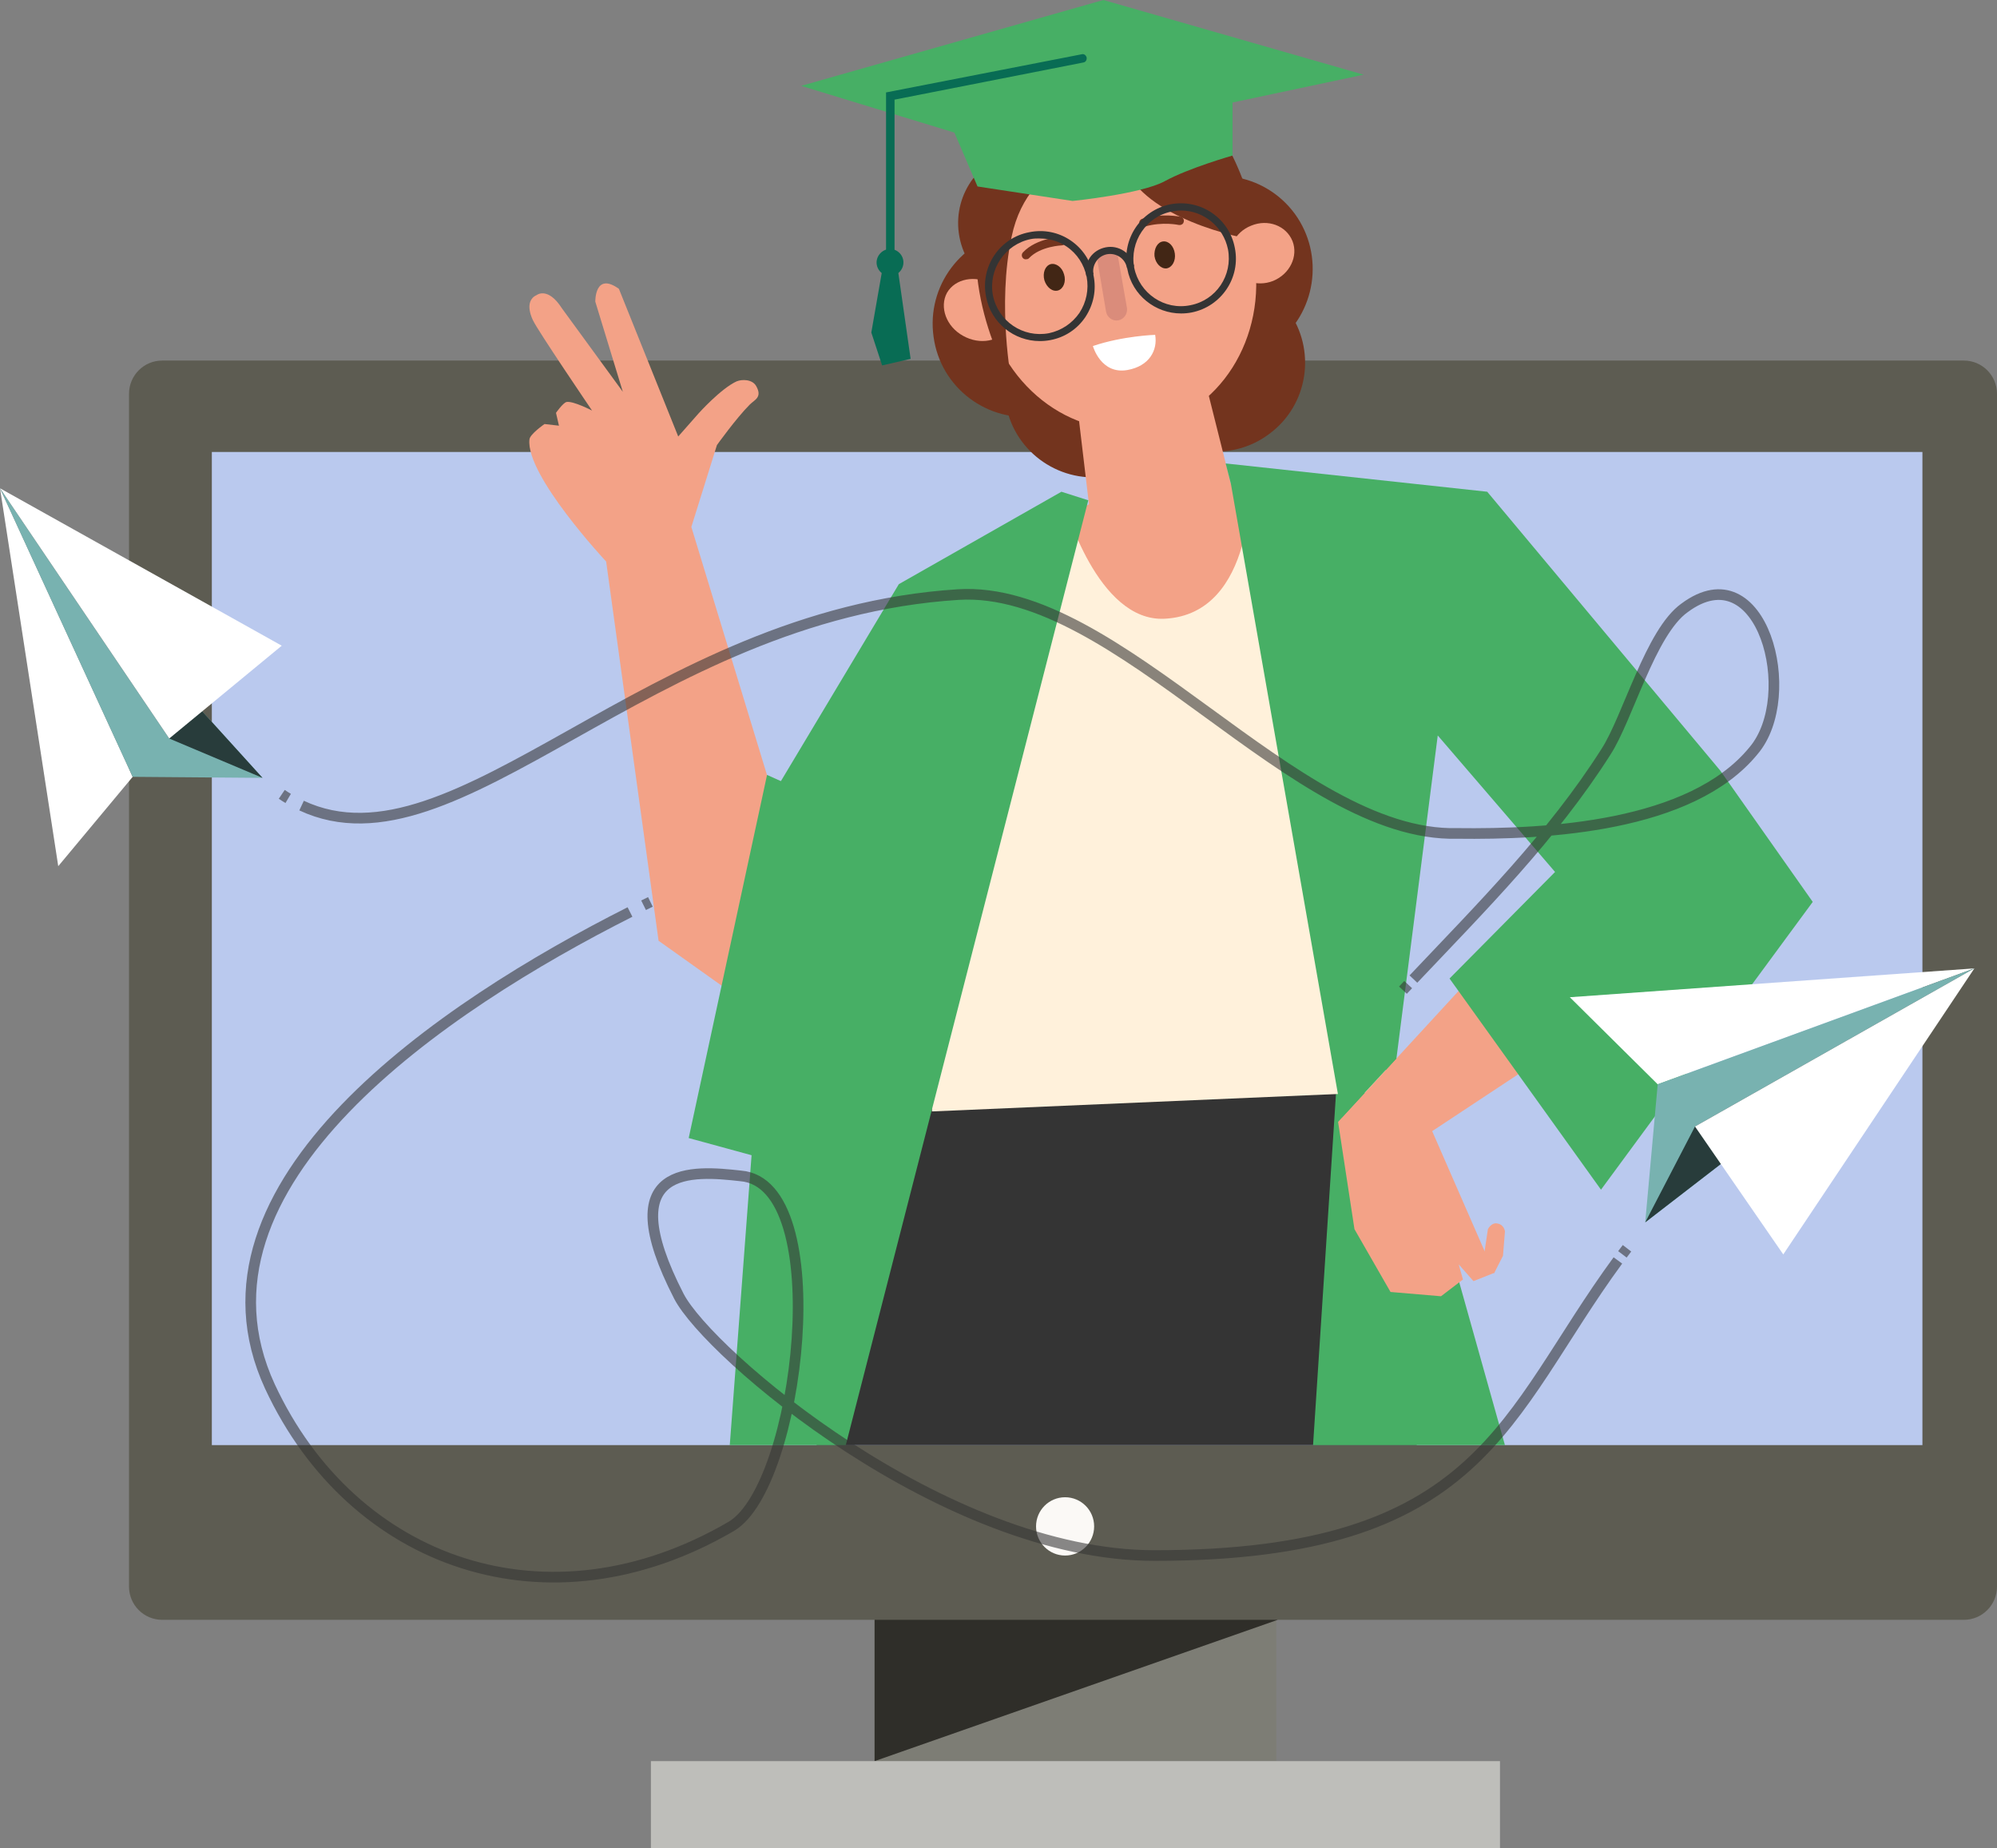 <?xml version="1.0" encoding="UTF-8"?> <svg xmlns="http://www.w3.org/2000/svg" width="563" height="521" viewBox="0 0 563 521" fill="none"><rect x="0" y="0" width="563" height="521" fill="#808080" stroke="none"/><g clip-path="url(#clip0_249_18559)"><path d="M359.827 424.94H246.561V496.395H359.827V424.94Z" fill="#7D7D75"></path><path d="M246.561 496.404V424.94L360.222 456.573L246.561 496.404Z" fill="#2F2E29"></path><path d="M553.66 101.632H45.713C40.555 101.632 36.373 105.827 36.373 111.002V447.203C36.373 452.377 40.555 456.573 45.713 456.573H553.66C558.818 456.573 563 452.377 563 447.203V111.002C563 105.827 558.818 101.632 553.66 101.632Z" fill="#5D5C52"></path><path d="M541.975 127.399H59.723V407.328H541.975V127.399Z" fill="#BAC9EE"></path><path d="M308.464 430.236C308.464 434.775 304.798 438.452 300.274 438.452C295.75 438.452 292.084 434.775 292.084 430.236C292.084 425.698 295.75 422.021 300.274 422.021C304.798 422.021 308.464 425.698 308.464 430.236Z" fill="#FBF9F6"></path><path d="M294.231 116.066C294.231 117.375 293.175 118.434 291.871 118.434C290.566 118.434 289.51 117.375 289.51 116.066C289.51 114.757 290.566 113.697 291.871 113.697C293.175 113.697 294.231 114.757 294.231 116.066Z" fill="#FBF9F6"></path><path d="M311.039 116.066C311.039 118.925 308.73 121.241 305.88 121.241C303.03 121.241 300.721 118.925 300.721 116.066C300.721 113.206 303.03 110.89 305.88 110.89C308.73 110.89 311.039 113.206 311.039 116.066Z" fill="#FBF9F6"></path><path d="M422.881 496.403H183.506V521H422.881V496.403Z" fill="#BEBEBA"></path><path d="M258.648 286.957L230.207 407.329H399.419L375.374 269.974L258.648 286.957Z" fill="#343434"></path><path d="M315.04 87.612C317.074 101.985 307.09 115.239 292.771 117.281C278.443 119.322 265.137 109.306 263.197 94.941C261.162 80.567 271.146 67.313 285.465 65.272C299.793 63.231 313.005 73.247 315.04 87.612Z" fill="#73341E"></path><path d="M311.161 59.983C312.732 71.386 304.877 81.867 293.605 83.443C282.334 85.019 271.886 77.139 270.315 65.736C268.744 54.428 276.599 43.948 287.871 42.371C299.143 40.795 309.59 48.676 311.161 59.983Z" fill="#73341E"></path><path d="M333.248 79.456C334.819 90.764 326.964 101.245 315.692 102.821C304.326 104.397 293.973 96.517 292.307 85.209C290.736 73.901 298.591 63.42 309.957 61.844C321.229 60.268 331.677 68.148 333.248 79.456Z" fill="#73341E"></path><path d="M332.88 106.059C334.725 119.683 325.213 132.386 311.624 134.332C297.948 136.184 285.286 126.642 283.44 113.009C281.5 99.29 291.021 86.587 304.696 84.735C318.277 82.789 330.939 92.34 332.88 106.059Z" fill="#73341E"></path><path d="M322.8 91.409C331.393 103.087 347.756 105.593 359.397 97.067C371.037 88.447 373.536 71.946 365.037 60.259C356.443 48.581 340.081 46.075 328.44 54.696C316.705 63.316 314.207 79.731 322.8 91.409Z" fill="#73341E"></path><path d="M306.353 68.974C313.101 78.155 326.038 80.196 335.189 73.332C344.435 66.563 346.375 53.679 339.628 44.404C332.88 35.223 319.943 33.182 310.792 40.046C301.546 46.815 299.606 59.699 306.353 68.974Z" fill="#73341E"></path><path d="M304.138 98.368C310.886 107.548 323.729 109.495 332.974 102.725C342.126 95.956 344.16 82.978 337.318 73.797C330.571 64.617 317.728 62.576 308.482 69.345C299.331 76.114 297.297 89.092 304.138 98.359V98.368Z" fill="#73341E"></path><path d="M322.895 117.091C331.024 128.218 346.648 130.629 357.731 122.379C368.917 114.223 371.226 98.549 363.088 87.431C354.958 76.304 339.334 73.892 328.157 82.057C317.066 90.307 314.662 105.973 322.886 117.099L322.895 117.091Z" fill="#73341E"></path><path d="M277.611 85.019C281.586 108.194 301.82 124.144 322.706 120.527C343.687 116.91 357.457 95.216 353.482 72.04C349.508 48.77 329.359 32.916 308.387 36.533C287.406 40.055 273.636 61.844 277.611 85.019Z" fill="#F3A287"></path><path d="M284.264 92.244C286.479 88.162 284.453 82.694 279.74 80.101C274.933 77.414 269.301 78.525 266.983 82.513C264.769 86.595 266.794 92.064 271.507 94.656C276.315 97.343 281.946 96.232 284.264 92.244Z" fill="#F3A287"></path><path d="M340.271 109.486L347.019 136.373L410.872 143.048L378.439 173.922L280.11 190.888L255.438 170.4L307.006 142.126L303.675 114.128L340.271 109.486Z" fill="#F3A287"></path><path d="M332.784 63.411C333.248 63.316 333.617 63.041 333.711 62.576C333.9 61.93 333.523 61.275 332.879 61.094C332.69 61.094 327.797 59.983 322.062 61.654C321.418 61.844 321.049 62.489 321.229 63.041C321.418 63.687 322.062 64.057 322.706 63.876C327.788 62.395 332.321 63.411 332.321 63.411H332.784Z" fill="#73341E"></path><path d="M289.442 73.057C289.716 73.057 289.905 72.962 290.085 72.781C293.322 69.354 299.417 69.164 299.417 69.164C300.061 69.07 300.619 68.605 300.619 67.959C300.524 67.313 300.061 66.753 299.417 66.753C299.142 66.753 292.3 67.028 288.42 71.111C287.956 71.576 287.956 72.316 288.42 72.781C288.695 73.057 289.064 73.152 289.433 73.057" fill="#73341E"></path><path d="M325.488 72.222C325.763 74.263 327.334 75.839 328.905 75.649C330.476 75.374 331.489 73.513 331.214 71.481C330.94 69.345 329.454 67.864 327.883 68.053C326.312 68.243 325.299 70.094 325.48 72.222" fill="#422615"></path><path d="M294.436 78.991C295.08 81.032 296.746 82.332 298.317 81.867C299.793 81.402 300.626 79.361 299.982 77.329C299.424 75.288 297.673 74.082 296.196 74.452C294.625 74.917 293.887 76.958 294.436 78.991Z" fill="#422615"></path><path d="M325.669 94.381C325.669 94.381 316.612 94.656 308.113 97.533C308.113 97.533 310.328 105.602 317.814 104.302C324.098 103.191 326.407 98.644 325.669 94.381Z" fill="white"></path><path d="M315.229 90.299C316.895 90.023 317.908 88.447 317.728 86.871L315.229 72.592C314.955 71.016 313.47 69.905 311.813 70.181C310.242 70.456 309.134 72.032 309.409 73.608L311.813 87.793C312.087 89.463 313.659 90.574 315.229 90.299Z" fill="#DA8C7B"></path><path d="M355.792 68.053C355.792 68.053 330.656 64.531 320.028 51.923C315.315 46.359 313.839 41.907 313.839 41.907C313.839 41.907 290.179 42.837 285.192 66.753C281.037 86.13 285.192 107.635 285.192 107.635C285.192 107.635 268.374 80.197 278.264 53.12C288.153 26.052 315.599 32.261 315.599 32.261C315.599 32.261 326.321 26.328 337.498 31.616C348.684 36.989 355.792 68.053 355.792 68.053Z" fill="#73341E"></path><path d="M347.293 74.727C348.958 79.085 354.221 81.031 358.934 79.18C363.647 77.234 366.051 72.23 364.385 67.958C362.625 63.601 357.457 61.654 352.744 63.601C348.031 65.452 345.628 70.464 347.293 74.727Z" fill="#F3A287"></path><path d="M293.141 96.137C285.93 96.137 279.371 91.039 277.989 83.624C276.323 75.184 281.775 67.028 290.188 65.452C294.257 64.617 298.412 65.452 301.828 67.769C305.245 70.085 307.554 73.608 308.301 77.69C309.134 81.772 308.301 85.846 305.992 89.368C303.683 92.796 300.172 95.112 296.102 95.862C295.089 96.051 294.162 96.137 293.149 96.137H293.141ZM293.141 67.209C292.308 67.209 291.475 67.209 290.557 67.398C283.346 68.88 278.547 75.924 279.929 83.253C281.405 90.574 288.428 95.302 295.733 93.915C299.244 93.174 302.292 91.133 304.327 88.171C306.267 85.208 307.005 81.591 306.361 78.069C305.623 74.546 303.683 71.489 300.635 69.448C298.42 67.967 295.828 67.226 293.149 67.226L293.141 67.209Z" fill="#343434"></path><path d="M332.975 88.352C325.764 88.352 319.205 83.254 317.823 75.838C316.157 67.399 321.609 59.243 330.022 57.572C338.435 55.996 346.564 61.465 348.135 69.905C349.801 78.25 344.349 86.406 335.936 88.076C334.923 88.266 333.996 88.352 332.983 88.352H332.975ZM332.975 59.338C332.142 59.338 331.309 59.432 330.391 59.613C323.18 61 318.381 68.139 319.763 75.468C321.239 82.702 328.262 87.517 335.567 86.035C342.864 84.649 347.577 77.595 346.195 70.275C344.899 63.876 339.267 59.338 332.983 59.338H332.975Z" fill="#343434"></path><path d="M306.259 77.785C305.89 75.934 306.259 74.168 307.272 72.592C308.285 71.111 309.856 70.086 311.71 69.716C315.41 68.975 319.007 71.386 319.754 75.09L317.72 75.555C317.256 72.868 314.672 71.197 312.079 71.662C310.783 71.938 309.676 72.678 309.032 73.703C308.294 74.814 308.019 76.115 308.294 77.32L306.259 77.785Z" fill="#343434"></path><path d="M255.438 166.877L216.438 232.975L209.227 249.114L224.473 269.973L247.669 245.402L292.12 199.422L255.438 166.877Z" fill="#F3A287"></path><path d="M393.685 298.342L424.272 407.328H413.009H370.18L377.236 299.263L393.685 298.342Z" fill="#47AF65"></path><path d="M389.899 307.798L410.88 143.056L352.565 134.53C352.565 134.53 354.135 173.095 328.356 174.396C309.315 175.412 300.078 141.851 300.078 141.851L255.438 166.886L264.22 200.353L257.472 221.952L262.743 313.275L389.908 307.807L389.899 307.798Z" fill="#FFF1DB"></path><path d="M410.871 143.048L499.594 255.505L403.763 318.83L421.224 358.791L415.404 361.107L411.24 356.379L412.442 360.642L406.253 365.37L392.019 364.164L381.855 346.458L377.236 316.229L441.742 246.144L380.747 177.35L410.871 143.048Z" fill="#F3A287"></path><path d="M416.605 356.008L418.546 352.667L419.473 346.457C419.473 346.457 420.486 344.416 422.246 344.881C424.091 345.252 424.28 347.103 424.28 347.103L423.722 353.967L421.224 358.885L416.605 356.008Z" fill="#F3A287"></path><path d="M207.749 107.454C203.225 109.495 196.933 116.539 196.933 116.539L191.207 123.033L174.484 81.411C167.642 76.493 167.83 85.028 167.83 85.028L175.591 110.433L158.405 86.888C154.43 80.678 151.288 83.176 151.288 83.176C147.408 84.942 150.275 90.316 150.275 90.316C151.477 93.002 166.912 115.721 166.912 115.721C166.912 115.721 161.555 112.94 159.701 113.31C158.688 113.586 156.748 116.367 156.748 116.367L157.58 119.984L153.511 119.519C153.511 119.519 149.356 122.396 149.262 123.877C148.154 133.979 170.887 158.274 170.887 158.274L185.669 265.168L207.938 281.023L224.481 269.991L226.79 252.284L228.455 239.211L221.802 236.705L194.907 148.534L202.118 125.453C202.118 125.453 207.569 117.849 211.363 114.051C212.746 112.664 214.969 112.009 213.209 108.857C212.102 106.816 209.054 106.911 207.758 107.471L207.749 107.454Z" fill="#F3A287"></path><path d="M225.863 24.2L284.823 42.182L384.448 21.048L311.066 0L225.863 24.2Z" fill="#47AF65"></path><path d="M262.924 23.081L275.586 52.56L302.388 56.642C302.388 56.642 321.703 54.696 328.356 51.079C335.104 47.367 347.483 43.844 347.483 43.844V16.406L262.924 23.081Z" fill="#47AF65"></path><path d="M306.816 141.015L299.236 138.604L253.402 164.655L219.759 220.832L219.21 228.247L205.74 407.328H238.448L306.816 141.015Z" fill="#47AF65"></path><path d="M250.999 75.279C250.355 75.279 249.797 74.719 249.797 74.073V26.052L304.971 15.296C305.614 15.106 306.172 15.571 306.353 16.226C306.447 16.872 306.078 17.526 305.426 17.612L252.192 28.085V74.065C252.192 74.711 251.634 75.27 250.99 75.27L250.999 75.279Z" fill="#086C54"></path><path d="M254.699 73.979C254.699 76.02 253.033 77.777 250.913 77.777C248.792 77.777 247.127 76.011 247.127 73.979C247.127 71.946 248.887 70.181 250.913 70.181C252.939 70.181 254.699 71.851 254.699 73.979Z" fill="#086C54"></path><path d="M248.69 76.304L245.643 93.726L248.69 103.001L256.725 101.15L253.214 76.579L248.69 76.304Z" fill="#086C54"></path><path d="M347.018 136.373L345.541 130.629L419.283 138.604L484.99 217.215L511.054 254.213L451.356 335.331L408.656 275.812L438.41 245.773L405.333 207.303L393.684 298.342L378.343 314.937L347.018 136.373Z" fill="#47AF65"></path><path d="M228.447 223.898L216.249 218.421L194.16 320.776L234.182 331.714L228.447 223.898Z" fill="#47AF65"></path><g opacity="0.58"><path d="M183.36 254.213C182.725 254.523 182.081 254.842 181.438 255.16" stroke="#343434" stroke-width="3" stroke-miterlimit="10"></path><path d="M177.609 257.063C125.294 283.46 49.758 333.72 76.095 390.793C99.42 440.933 154.593 460.344 206.153 430.236C225.374 419.006 235.453 333.574 208.823 331.447C195.448 329.948 172.072 327.855 191.396 365.37C199.715 381.509 266.091 438.452 325.463 438.452C418.212 438.452 424.032 399.009 456.122 355.276" stroke="#343434" stroke-width="3" stroke-miterlimit="10"></path><path d="M457.393 353.562C457.822 352.994 458.251 352.417 458.689 351.849" stroke="#343434" stroke-width="3" stroke-miterlimit="10"></path></g><path d="M556.622 272.953L442.566 281.083L467.342 305.619L556.622 272.953Z" fill="white"></path><path d="M467.342 305.619L463.822 344.546L556.623 272.953L467.342 305.619Z" fill="#78B2B0"></path><path d="M463.822 344.546L477.858 317.521L556.623 272.953L463.822 344.546Z" fill="#283C3B"></path><path d="M556.622 272.953L502.744 353.58L477.857 317.521L556.622 272.953Z" fill="white"></path><g opacity="0.58"><path d="M79.434 223.898C80.034 224.303 80.635 224.691 81.245 225.052" stroke="#343434" stroke-width="3" stroke-miterlimit="10"></path><path d="M85.022 227.068C128.717 247.505 182.406 173.147 270.116 167.593C315.288 164.733 364.839 236.076 410.818 234.914C435.963 235.224 476.749 233.131 494.356 211.601C507.559 196.107 496.794 155.079 474.912 171.339C465.288 178.177 458.918 202.454 452.729 211.954C437.585 235.766 417.772 255.583 398.474 275.968" stroke="#343434" stroke-width="3" stroke-miterlimit="10"></path><path d="M396.998 277.526C396.509 278.052 396.011 278.568 395.521 279.094" stroke="#343434" stroke-width="3" stroke-miterlimit="10"></path></g><path d="M0 137.631L16.422 244.146L37.403 218.964L0 137.631Z" fill="white"></path><path d="M37.403 218.964L74.017 219.257L0 137.631L37.403 218.964Z" fill="#78B2B0"></path><path d="M74.017 219.257L47.705 208.164L0 137.631L74.017 219.257Z" fill="#283C3B"></path><path d="M0 137.631L79.434 182.001L47.705 208.164L0 137.631Z" fill="white"></path></g><defs><clipPath id="clip0_249_18559"><rect width="563" height="521" fill="white"></rect></clipPath></defs></svg> 